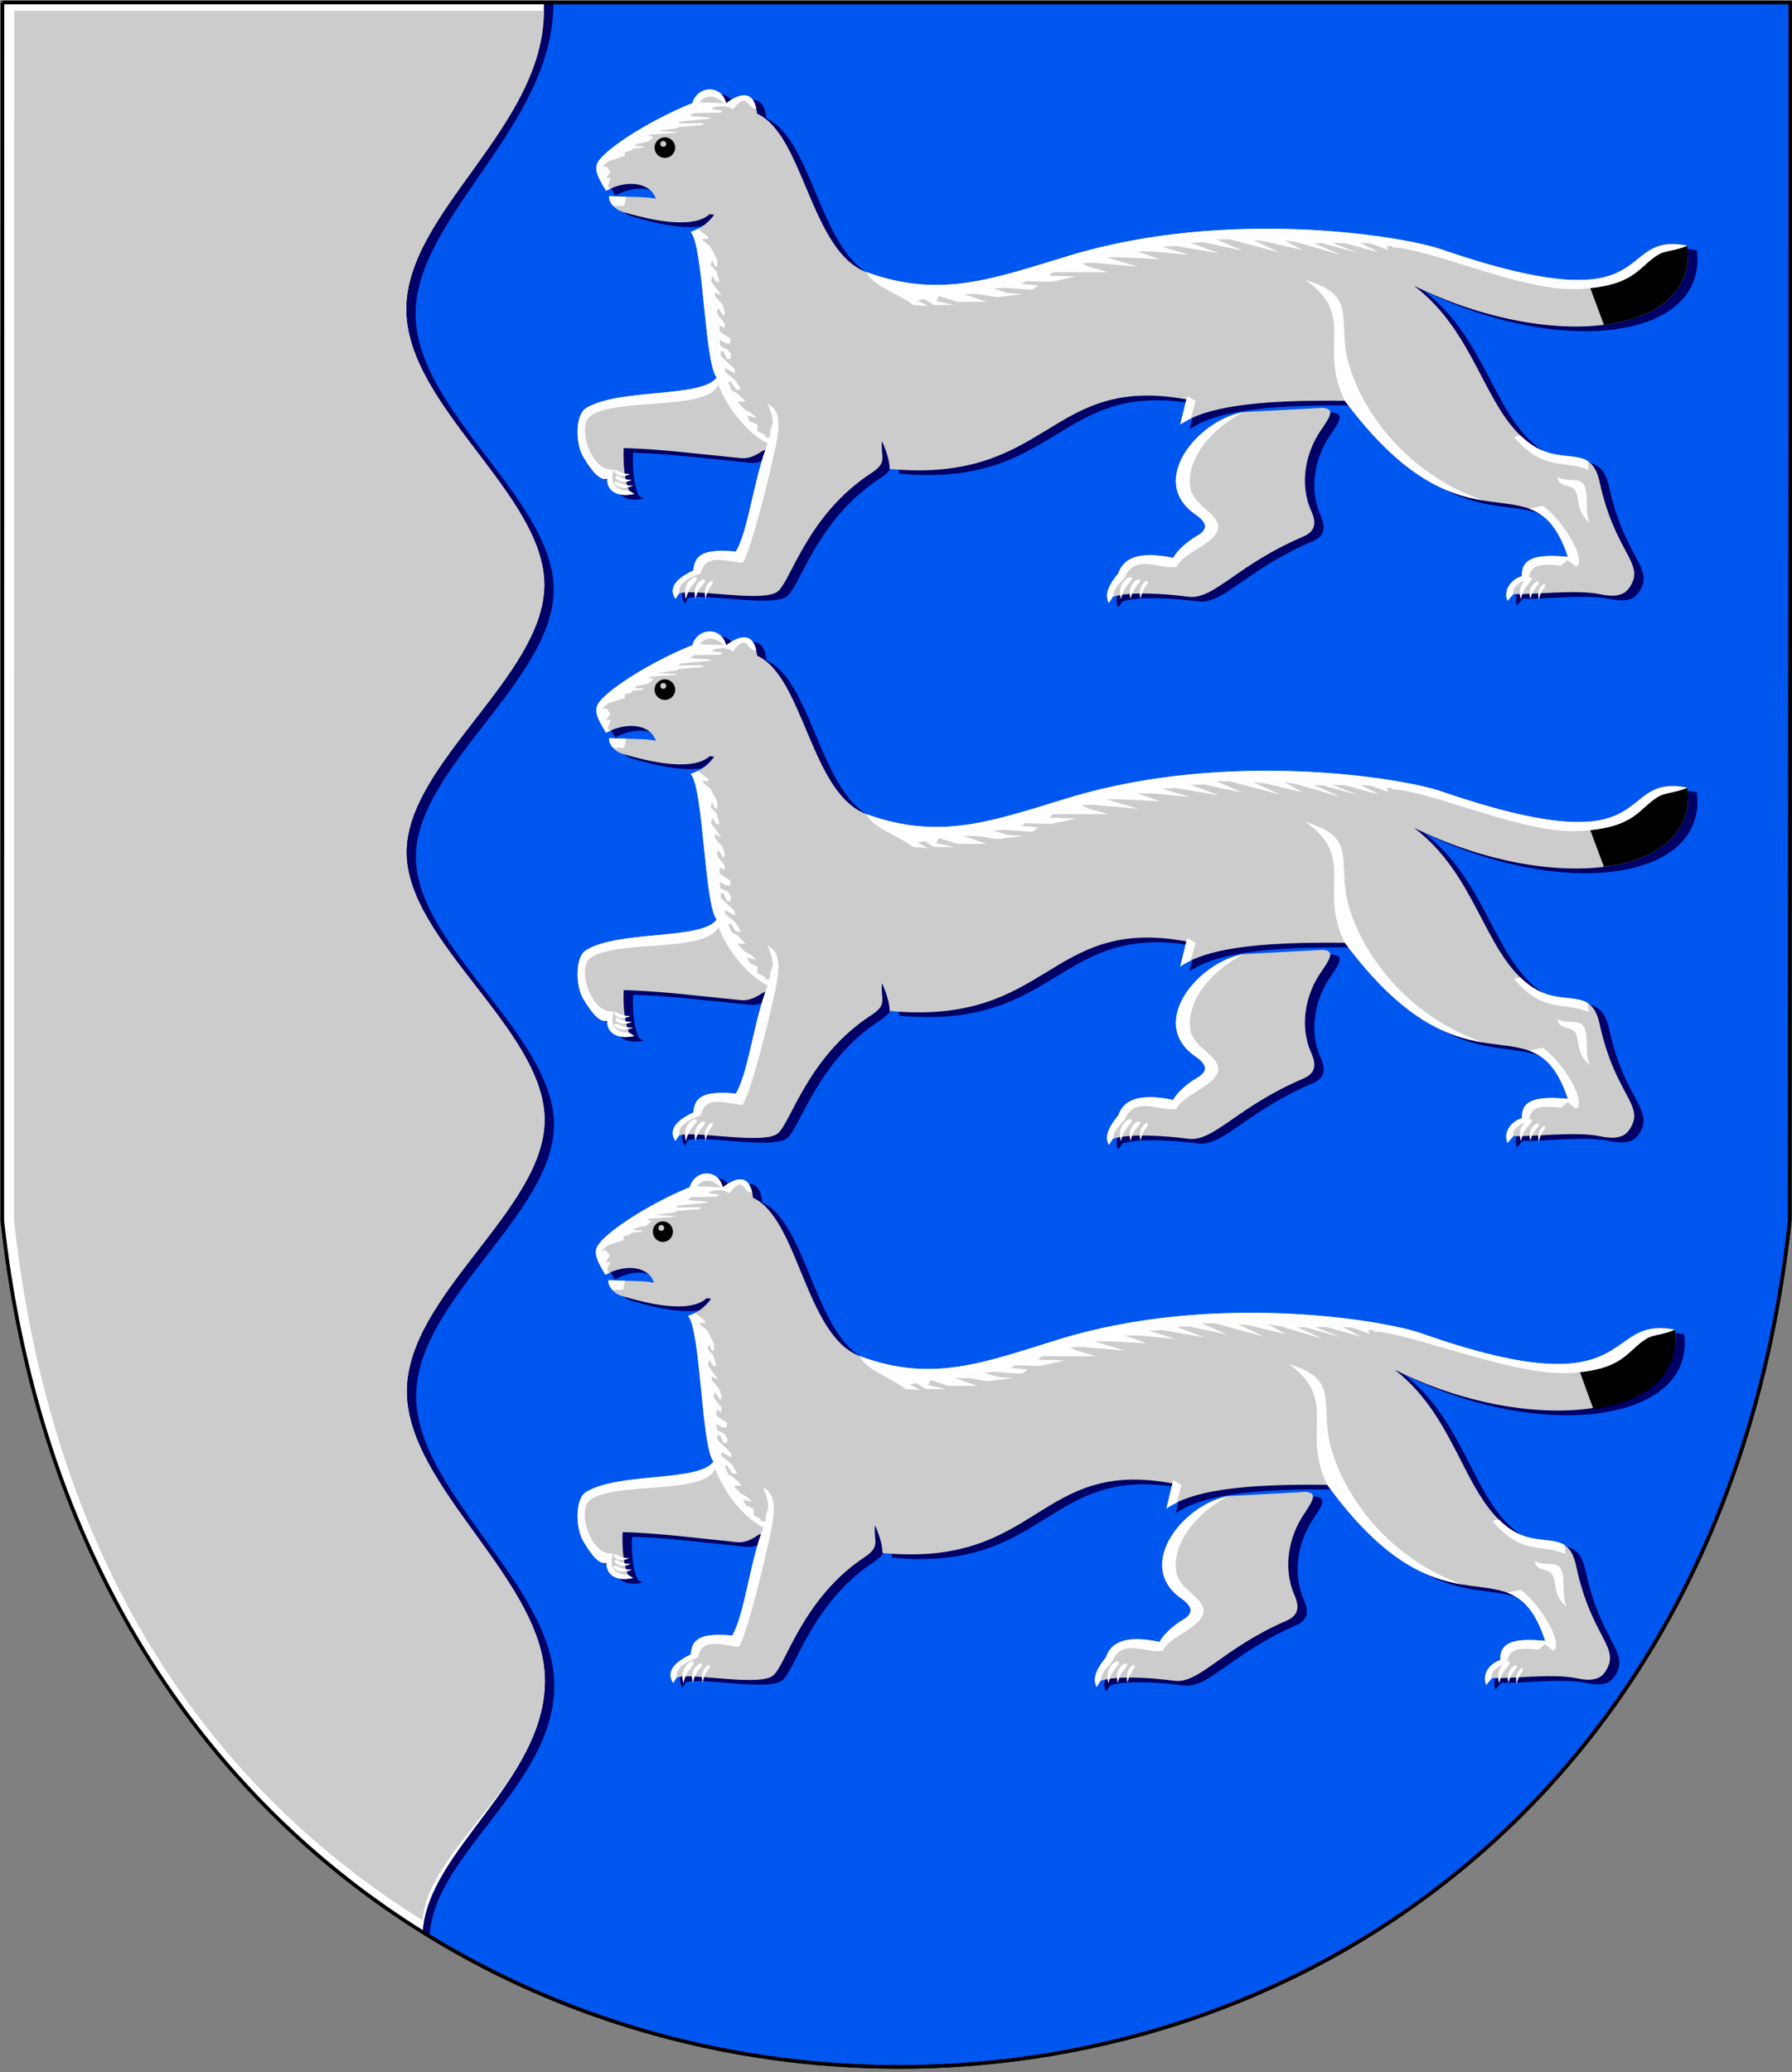 <?xml version="1.0" encoding="UTF-8"?>
<!-- Creator: CorelDRAW -->
<svg xmlns="http://www.w3.org/2000/svg" xmlns:xlink="http://www.w3.org/1999/xlink" xmlns:svg="http://www.w3.org/2000/svg" xml:space="preserve" width="500px" height="578px" shape-rendering="geometricPrecision" text-rendering="geometricPrecision" image-rendering="optimizeQuality" fill-rule="evenodd" clip-rule="evenodd" viewBox="0 0 500 578" version="1.0">
 <rect x="0" y="0" width="500" height="578" fill="#808080" stroke="none"/>
 <g id="Layer_x0020_1">
  <path id="path1937" fill="#0057F0" stroke="black" stroke-width="0.992" d="M0.689 0.715l498.87 0 -0.182 339.851c-34.318,316.218 -464.275,313.187 -498.722,0l0.034 -339.851z"></path>
  <path fill="#000066" d="M171.712 205.714c-3.712,-6.057 -3.498,-7.272 -0.178,-10.355 5.171,-4.8 16.821,-11.203 24.254,-14.046 1.492,-5.027 8.174,-5.258 9.431,0.014 5.087,-3.747 7.973,-2.777 8.66,2.911 13.008,5.846 14.955,38.512 30.533,44.187 20.638,7.518 35.375,1.804 56.645,-4.627 43.852,-13.258 92.361,-5.632 103.793,-1.703 62.838,21.598 47.303,-5.201 68.621,-1.065 2.927,24.959 -37.827,29.993 -76.345,11.19 17.249,13.039 19.485,34.145 31.88,43.663 9.425,7.237 17.488,-0.216 19.943,11.092 4.377,20.161 12.93,22.598 8.34,29.401 -0.869,1.289 -2.531,3.122 -8.216,1.906 -6.947,-1.486 -19.848,0.319 -24.183,-0.092l-1.651 1.924c-1.249,-3.107 1.16,-6.077 4.033,-6.875 -0.215,-4.712 3.387,-6.337 12.826,-5.38 -9.801,-29.335 -27.853,2.619 -62.237,-43.553 -25.381,-0.304 -38.967,1.786 -45.936,6.646l1.724 -7.026c-38.65,-7.093 -37.945,23.55 -82.786,19.405 -0.054,-2.355 -0.918,-4.98 -2.151,-7.728 -0.483,4.459 1.742,5.827 -2.98,8.89 -17.713,11.488 -22.424,30.012 -26.093,33.006 -3.934,3.209 -23.488,-0.905 -27.666,0.577l-0.899 1.498c-2.639,-3.988 2.309,-6.614 5.01,-7.938 0.367,-3.965 2.16,-6.161 11.866,-5.261 3.329,-5.606 4.889,-19.024 8.218,-28.314 -0.804,-0.216 -3.094,2.608 -6.917,2.244 -8.602,-0.818 -23.147,-2.655 -32.62,-2.784 -0.201,5.49 0.431,9.227 1.531,11.894l1.447 0.89c-5.073,1.083 -7.7,-1.092 -7.57,-4.234 -2.251,0.552 -4.426,-2.439 -6.667,-6.1 -2.156,-3.522 -2.343,-11.683 0.745,-13.586 9.219,-5.679 32.289,-2.749 36.491,-8.561 -3.455,-3.809 -3.667,-36.803 -7.27,-40.612 2.808,-0.971 4.987,-2.572 6.538,-4.8l-1.212 -0.165c-5.091,4.479 -17.299,1.395 -24.249,-0.618 -2.558,-0.741 -4.118,-3.085 -3.802,-4.4 4.321,0.256 10.765,0.04 12.964,0.767 -1.163,-4.376 -7.672,-5.609 -13.866,-2.28z"></path>
  <path fill="#000066" d="M371.72 266.283l-22.11 1.179c-12.736,2.238 -26.733,19.14 -13.655,28.381 2.133,1.507 4.934,3.757 0.603,6.185 -2.683,1.504 -5.854,4.435 -6.553,6.117 -7.395,-1.524 -13.537,-1.131 -15.33,4.275 -2.605,3.095 -3.98,5.945 -2.653,8.254l1.152 -1.698c4.626,-1.487 14.403,-0.873 20.977,-0.003 7.178,0.95 13.551,-8.888 32.056,-16.758 3.769,-1.603 3.619,-4.19 2.27,-7.204 -3.489,-7.796 -1.383,-16.62 2.745,-22.538 3.048,-4.37 3.574,-5.896 0.497,-6.191z"></path>
  <path fill="#000066" d="M171.712 54.514c-3.712,-6.057 -3.498,-7.272 -0.178,-10.355 5.171,-4.8 16.821,-11.203 24.254,-14.046 1.492,-5.027 8.174,-5.258 9.431,0.014 5.087,-3.747 7.973,-2.777 8.66,2.911 13.008,5.846 14.955,38.512 30.533,44.187 20.638,7.518 35.375,1.804 56.645,-4.627 43.852,-13.258 92.361,-5.632 103.793,-1.703 62.838,21.598 47.303,-5.201 68.621,-1.065 2.927,24.959 -37.827,29.993 -76.345,11.19 17.249,13.039 19.485,34.145 31.88,43.663 9.425,7.237 17.488,-0.216 19.943,11.092 4.377,20.161 12.93,22.598 8.34,29.401 -0.869,1.289 -2.531,3.122 -8.216,1.906 -6.947,-1.486 -19.848,0.319 -24.183,-0.092l-1.651 1.924c-1.249,-3.107 1.16,-6.077 4.033,-6.875 -0.215,-4.712 3.387,-6.337 12.826,-5.38 -9.801,-29.335 -27.853,2.619 -62.237,-43.553 -25.381,-0.304 -38.967,1.786 -45.936,6.646l1.724 -7.026c-38.65,-7.093 -37.945,23.55 -82.786,19.405 -0.054,-2.355 -0.918,-4.98 -2.151,-7.728 -0.483,4.459 1.742,5.827 -2.98,8.89 -17.713,11.488 -22.424,30.012 -26.093,33.006 -3.934,3.209 -23.488,-0.905 -27.666,0.577l-0.899 1.498c-2.639,-3.988 2.309,-6.614 5.01,-7.938 0.367,-3.965 2.16,-6.161 11.866,-5.261 3.329,-5.606 4.889,-19.024 8.218,-28.314 -0.804,-0.216 -3.094,2.608 -6.917,2.244 -8.602,-0.818 -23.147,-2.655 -32.62,-2.784 -0.201,5.49 0.431,9.227 1.531,11.894l1.447 0.89c-5.073,1.083 -7.7,-1.092 -7.57,-4.234 -2.251,0.552 -4.426,-2.439 -6.667,-6.1 -2.156,-3.522 -2.343,-11.683 0.745,-13.586 9.219,-5.679 32.289,-2.749 36.491,-8.561 -3.455,-3.809 -3.667,-36.803 -7.27,-40.612 2.808,-0.971 4.987,-2.572 6.538,-4.8l-1.212 -0.165c-5.091,4.479 -17.299,1.395 -24.249,-0.618 -2.558,-0.741 -4.118,-3.085 -3.802,-4.4 4.321,0.256 10.765,0.04 12.964,0.767 -1.163,-4.376 -7.672,-5.609 -13.866,-2.28z"></path>
  <path fill="#000066" d="M371.72 115.083l-22.11 1.179c-12.736,2.238 -26.733,19.14 -13.655,28.381 2.133,1.507 4.934,3.757 0.603,6.185 -2.683,1.504 -5.854,4.435 -6.553,6.117 -7.395,-1.524 -13.537,-1.131 -15.33,4.275 -2.605,3.095 -3.98,5.945 -2.653,8.254l1.152 -1.698c4.626,-1.487 14.403,-0.873 20.977,-0.003 7.178,0.95 13.551,-8.888 32.056,-16.758 3.769,-1.603 3.619,-4.19 2.27,-7.204 -3.489,-7.796 -1.383,-16.62 2.745,-22.538 3.048,-4.37 3.574,-5.896 0.497,-6.191z"></path>
  <path fill="#000066" d="M171.53 356.914c-3.627,-6.057 -3.418,-7.272 -0.173,-10.355 5.052,-4.8 16.435,-11.203 23.697,-14.046 1.458,-5.027 7.987,-5.258 9.215,0.014 4.971,-3.747 7.79,-2.777 8.461,2.911 12.709,5.846 14.612,38.512 29.832,44.187 20.164,7.518 34.563,1.804 55.346,-4.627 42.846,-13.258 90.242,-5.632 101.411,-1.703 61.396,21.598 49.818,-5.201 70.647,-1.065 2.86,24.959 -40.559,29.993 -78.194,11.19 16.854,13.039 19.038,34.145 31.148,43.663 9.209,7.237 17.087,-0.216 19.485,11.092 4.276,20.161 12.633,22.598 8.149,29.401 -0.849,1.289 -2.473,3.122 -8.028,1.906 -6.788,-1.486 -19.393,0.319 -23.628,-0.092l-1.613 1.924c-1.221,-3.107 1.133,-6.077 3.941,-6.875 -0.21,-4.712 3.309,-6.337 12.532,-5.38 -9.577,-29.335 -27.214,2.619 -60.809,-43.553 -24.799,-0.304 -38.073,1.786 -44.882,6.646l1.685 -7.026c-37.764,-7.093 -37.074,23.55 -80.886,19.405 -0.053,-2.355 -0.897,-4.98 -2.102,-7.728 -0.472,4.459 1.702,5.827 -2.912,8.89 -17.307,11.488 -21.909,30.012 -25.494,33.006 -3.844,3.209 -22.949,-0.905 -27.031,0.577l-0.878 1.498c-2.578,-3.988 2.256,-6.614 4.895,-7.938 0.359,-3.965 2.111,-6.161 11.593,-5.261 3.252,-5.606 4.777,-19.024 8.03,-28.314 -0.786,-0.216 -3.023,2.608 -6.759,2.244 -8.404,-0.818 -22.616,-2.655 -31.871,-2.784 -0.196,5.49 0.421,9.227 1.496,11.894l1.414 0.89c-4.957,1.083 -7.523,-1.092 -7.396,-4.234 -2.2,0.552 -4.324,-2.439 -6.514,-6.1 -2.106,-3.522 -2.29,-11.683 0.728,-13.586 9.007,-5.679 31.549,-2.749 35.654,-8.561 -3.376,-3.809 -3.583,-36.803 -7.103,-40.612 2.743,-0.971 4.872,-2.572 6.388,-4.8l-1.184 -0.165c-4.974,4.479 -16.902,1.395 -23.692,-0.618 -2.5,-0.741 -4.024,-3.085 -3.715,-4.4 4.222,0.256 10.518,0.04 12.667,0.767 -1.136,-4.376 -7.496,-5.609 -13.548,-2.28z"></path>
  <path fill="#000066" d="M366.948 417.483l-21.603 1.179c-12.444,2.238 -26.12,19.14 -13.342,28.381 2.084,1.507 4.821,3.757 0.59,6.185 -2.621,1.504 -5.719,4.435 -6.403,6.117 -7.226,-1.524 -13.226,-1.131 -14.978,4.275 -2.545,3.095 -3.889,5.945 -2.593,8.254l1.126 -1.698c4.52,-1.487 14.073,-0.873 20.495,-0.003 7.013,0.95 13.24,-8.888 31.321,-16.758 3.683,-1.603 3.536,-4.19 2.218,-7.204 -3.409,-7.796 -1.351,-16.62 2.682,-22.538 2.978,-4.37 3.493,-5.896 0.486,-6.191z"></path>
  <path id="path1937_0" fill="#000066" d="M6.582 1.042l147.817 0c0.015,34.082 -38.455,59.45 -38.441,86.517 0.014,27.067 38.514,51.616 38.527,76.867 0.014,25.251 -38.46,49.76 -38.447,74.639 0.013,24.879 38.513,49.574 38.526,74.639 0.013,25.065 -38.461,48.831 -38.447,75.754 0.014,26.923 38.636,52.887 38.532,80.811 -0.104,27.924 -34.064,47.225 -34.747,70.023 -60.585,-37.794 -102.973,-104.016 -113.356,-198.417l0.034 -340.833z"></path>
  <path id="path1937_1" fill="white" d="M0.689 0.715l151.091 0c0.015,34.082 -38.455,58.468 -38.441,85.535 0.014,27.067 38.514,51.616 38.527,76.867 0.014,25.251 -38.46,49.76 -38.447,74.639 0.013,24.879 38.513,49.574 38.526,74.639 0.013,25.065 -38.461,48.831 -38.447,75.754 0.014,26.923 38.636,52.887 38.532,80.811 -0.104,27.924 -32.754,47.225 -34.092,70.023 -60.585,-37.794 -106.902,-104.016 -117.285,-198.417l0.034 -339.851z"></path>
  <path fill="#CCCCCC" d="M169.093 204.404c-3.712,-6.057 -3.498,-7.272 -0.178,-10.355 5.171,-4.8 16.821,-11.203 24.254,-14.046 1.492,-5.027 8.174,-5.258 9.431,0.014 5.087,-3.747 7.973,-2.777 8.66,2.911 13.008,5.846 14.955,38.512 30.533,44.187 20.638,7.518 35.375,1.804 56.645,-4.627 43.852,-13.258 92.361,-5.632 103.793,-1.703 62.838,21.598 47.303,-5.201 68.621,-1.065 2.927,24.959 -37.827,29.993 -76.345,11.19 17.249,13.039 19.485,34.145 31.88,43.663 9.425,7.237 17.488,-0.216 19.943,11.092 4.377,20.161 12.93,22.598 8.34,29.401 -0.869,1.289 -2.531,3.122 -8.216,1.906 -6.947,-1.486 -19.848,0.319 -24.183,-0.092l-1.651 1.924c-1.249,-3.107 1.16,-6.077 4.033,-6.875 -0.215,-4.712 3.387,-6.337 12.826,-5.38 -9.801,-29.335 -27.853,2.619 -62.237,-43.553 -25.381,-0.304 -38.967,1.786 -45.936,6.646l1.724 -7.026c-38.65,-7.093 -37.945,23.55 -82.786,19.405 -0.054,-2.355 -0.918,-4.98 -2.151,-7.728 -0.483,4.459 1.742,5.827 -2.98,8.89 -17.713,11.488 -22.424,30.012 -26.093,33.006 -3.934,3.209 -23.488,-0.905 -27.666,0.577l-0.899 1.498c-2.639,-3.988 2.309,-6.614 5.01,-7.938 0.367,-3.965 2.16,-6.161 11.866,-5.261 3.329,-5.606 4.889,-19.024 8.218,-28.314 -0.804,-0.216 -3.094,2.608 -6.917,2.244 -8.602,-0.818 -23.147,-2.655 -32.62,-2.784 -0.201,5.49 0.431,9.227 1.531,11.894l1.447 0.89c-5.073,1.083 -7.7,-1.092 -7.57,-4.234 -2.251,0.552 -4.426,-2.439 -6.667,-6.1 -2.156,-3.522 -2.343,-11.683 0.745,-13.586 9.219,-5.679 32.289,-2.749 36.491,-8.561 -3.455,-3.809 -3.667,-36.803 -7.27,-40.612 2.808,-0.971 4.987,-2.572 6.538,-4.8l-1.212 -0.165c-5.091,4.479 -17.299,1.395 -24.249,-0.618 -2.558,-0.741 -4.118,-3.085 -3.802,-4.4 4.321,0.256 10.765,0.04 12.964,0.767 -1.163,-4.376 -7.672,-5.609 -13.866,-2.28z"></path>
  <path fill="black" d="M447.532 241.816c15.03,-1.886 24.807,-9.423 23.321,-22.097 -14.323,-2.779 -12.01,8.407 -28.009,9.496l4.688 12.601z"></path>
  <path fill="#CCCCCC" d="M369.101 264.974l-22.11 1.179c-12.736,2.238 -26.733,19.14 -13.655,28.381 2.133,1.507 4.934,3.757 0.603,6.185 -2.683,1.504 -5.854,4.435 -6.553,6.117 -7.395,-1.524 -13.537,-1.131 -15.33,4.275 -2.605,3.095 -3.98,5.945 -2.653,8.254l1.152 -1.698c4.626,-1.487 14.403,-0.873 20.977,-0.003 7.178,0.95 13.551,-8.888 32.056,-16.758 3.769,-1.603 3.619,-4.19 2.27,-7.204 -3.489,-7.796 -1.383,-16.62 2.745,-22.538 3.048,-4.37 3.574,-5.896 0.497,-6.191z"></path>
  <path fill="white" d="M314.12 311.7c2.971,-5.916 9.434,-1.572 14.151,-2.358 1.755,-4.049 11.278,-6.574 11.617,-10.906 0.311,-3.978 -6.89,-6.154 -7.736,-11.067 -1.281,-7.438 4.84,-16.012 14.839,-21.215 -12.736,2.238 -26.733,19.14 -13.655,28.381 2.133,1.507 4.934,3.757 0.603,6.185 -2.683,1.504 -5.854,4.435 -6.553,6.117 -7.395,-1.524 -13.537,-1.131 -15.33,4.275 -2.605,3.095 -3.98,5.945 -2.653,8.254l1.261 -2.025c0.17,-2.68 2.522,-3.723 3.455,-5.64z"></path>
  <path fill="white" d="M312.752 318.357c0.873,-4.256 3.711,-5.02 2.837,-6.112 -0.731,-0.404 -4.118,1.883 -2.837,6.112z"></path>
  <path fill="white" d="M315.447 318.248c0.772,-3.76 3.279,-4.436 2.507,-5.4 -0.646,-0.357 -3.639,1.664 -2.507,5.4z"></path>
  <path fill="white" d="M318.227 318.248c0.598,-3.471 2.54,-4.094 1.942,-4.984 -0.5,-0.329 -2.818,1.536 -1.942,4.984z"></path>
  <path fill="white" d="M175.543 288.104l1.447 0.89c-5.073,1.083 -7.7,-1.092 -7.57,-4.234 -2.251,0.552 -4.426,-2.439 -6.667,-6.1 -2.156,-3.522 -2.343,-11.683 0.745,-13.586 9.219,-5.679 32.289,-2.749 36.491,-8.561 -3.455,-3.809 -3.667,-36.803 -7.27,-40.612 0.702,-0.243 1.365,-0.525 1.988,-0.847l2.908 2.246 -0.109 0.655 -1.31 -0.218 -0.109 0.546 2.074 1.637 1.964 3.711 0 1.964 -0.655 -0.109 -0.764 -1.746 -0.437 1.419 1.637 1.746 0.873 2.947 -0.873 0 -1.2 -1.746 -0.327 1.528 2.947 4.038 -1.855 -0.982 0 1.091 2.183 2.51 0.655 2.292 -0.437 0.764 -1.419 -2.183 -0.437 0.873 0.218 0.873 1.964 2.51 0 1.31 -1.419 -0.764 0 1.746 3.056 1.964 -0.109 1.31 -1.2 0 -1.746 -0.982 0.218 1.746 2.183 1.091 0.764 1.2 -0.109 1.31 -0.982 0 -0.982 -2.183 -0.764 0 0 1.31 3.929 3.711 0 1.2 -2.728 -1.528 0 1.091 2.837 2.292 1.637 2.619 -1.419 0 -1.528 -2.292 -0.655 0.218 0.982 2.292 1.746 0.982 2.183 2.183 -2.401 0 2.074 2.183 1.855 0.982 1.419 1.31 -2.619 -0.546 0.764 1.528 2.183 0.982 0 1.746 2.074 1.091 0.109 0.655 1.31 0c-0.146,-4.329 2.219,-2.11 -0.655,-9.386 4.773,2.414 2.928,9.084 0.772,18.369 -2.224,9.58 -6.284,24.678 -7.866,26.049 -4.086,-0.285 -10.472,-2.925 -11.568,2.947 -4.43,1.501 -6.488,3.416 -5.97,5.5l-1.117 1.607c-2.639,-3.988 2.309,-6.614 5.01,-7.938 0.367,-3.965 2.16,-6.161 11.866,-5.261 3.329,-5.606 4.889,-19.024 8.218,-28.314l0.655 -1.827c-5.748,-2.983 -11.095,-9.531 -13.751,-16.37 -3.323,7.38 -27.802,3.435 -35.628,8.595 -4.041,2.665 0.02,16.01 6.489,14.978 -1.21,3.884 0.2,5.877 4.229,5.979zm-0.834 -82.037c-1.65,-0.032 -3.297,-0.065 -4.714,-0.149 -0.178,0.739 0.238,1.805 1.091,2.727l3.066 -0.076 0.558 -2.502zm36.3 -24.614c-0.996,-4.353 -3.798,-4.831 -8.408,-1.435 -1.257,-5.272 -7.939,-5.04 -9.431,-0.014 -7.433,2.843 -19.083,9.246 -24.254,14.046 -3.321,3.082 -3.534,4.298 0.178,10.355 0.387,-0.208 0.775,-0.399 1.164,-0.571l-0.688 -0.721 0.873 -2.292 -1.31 0.109 1.2 -1.855 -1.091 -1.419 -1.31 0 1.964 -1.528 4.474 -1.419 -0.109 -0.982 1.855 -0.546 0.546 -0.546 2.837 -0.218 0.098 -0.295 -2.608 -0.251 0.764 -0.546 3.165 -0.655 1.419 -1.2 -1.528 -0.655 7.312 -0.546 1.198 -0.195 -5.781 -0.35 5.457 -0.764 0.327 -0.327 6.657 -0.546 0.428 -0.525 -7.194 0.089 0.655 -0.546 7.858 -0.764 0.961 -0.296 -6.091 -0.468 0.975 -0.825 7.535 -0.133 0.44 -0.569 -3.056 -0.437 0.873 -0.546c1.491,-0.218 3.529,-0.655 5.129,0.655 4.319,-5.547 3.763,0.038 6.518,-0.27zm30.784 45.663c20.638,7.518 35.375,1.804 56.645,-4.627 43.852,-13.258 92.361,-5.632 103.793,-1.703 62.838,21.598 47.303,-5.201 68.621,-1.065 -3.299,1.481 -6.192,1.361 -8.088,2.493 -5.69,3.396 -6.398,8.775 -22.027,9.604 -14.986,0.795 -36.262,-9.24 -50.172,-11.462l-1.964 -0.109 -0.218 -0.437 -1.419 0 0.327 1.091 -4.802 -1.746 -2.947 -0.218 5.348 2.728 -9.604 -2.619 -3.601 -0.109 7.312 2.837 -10.04 -2.728 -2.292 0 7.421 3.274 -12.005 -3.492 -3.82 -0.655 5.238 2.837 -10.586 -2.51 -3.274 -0.327 7.53 3.492 -13.969 -3.711 -3.82 0 7.312 3.165 -10.695 -2.292 -3.82 0.109 8.076 2.947 -12.223 -2.074 -3.711 0.218 7.53 2.292 -10.368 -0.982 -4.147 0 6.33 2.183 -10.913 -0.546 -4.038 0 8.731 2.619 -12.55 -1.091 -3.056 0.109 1.637 0.873 5.784 1.637 -15.497 0 -1.091 0.982 7.639 0.218 -7.094 1.528 -6.985 -0.218 -1.31 0.764 4.802 0.437 -1.746 1.2 -7.749 -0.546 -3.056 0.218 3.929 1.2 4.474 0.327 -7.421 0.873 -5.238 -0.873 -4.038 0 6.439 2.183 -8.185 0 -5.129 -1.637 -0.764 1.419 5.02 1.091 -5.675 0 -2.619 -1.637 -1.964 0.327 2.947 1.637 -4.147 -0.327c-4.118,-3.167 -11.728,-5.57 -13.008,-9.174zm201.229 52.716c-3.79,-2.444 -9.861,-0.058 -16.635,-5.259 -0.774,-0.595 -1.51,-1.235 -2.211,-1.916l-1.744 0.41c8.367,9.858 13.896,6.184 20.845,9.276l-0.254 -2.512zm-20.752 37.048l-1.651 1.924c-1.249,-3.107 1.16,-6.077 4.033,-6.875 -0.215,-4.712 3.387,-6.337 12.826,-5.38 -2.847,-8.523 -6.391,-11.872 -10.83,-13.467l3.858 -0.805c6.366,4.802 12.296,15.606 9.276,17.025l-2.401 -1.855 -1.746 1.528c-6.303,-0.573 -8.359,-0.264 -9.058,3.492 -3.328,1.471 -4.764,2.943 -4.308,4.415zm-8.61 -26.096c-9.772,-1.67 -22.302,-6.146 -38.419,-27.79 -7.589,-15.159 3.376,-23.551 -10.979,-33.69 13.347,4.011 9.72,9.437 11.254,19.701 1.685,11.274 13.01,32.803 38.144,41.779zm-81.422 -22.837c-1.088,0.522 -2.062,1.086 -2.934,1.694l1.724 -7.026 0.275 -0.898 2.292 1.31 -1.357 4.92z"></path>
  <path fill="#CCCCCC" d="M201.981 179.975l-6.766 -0.218c1.764,-2.384 4.456,-1.983 6.766,0.218z"></path>
  <path fill="white" d="M443.686 297.107c-1.714,-2.404 -0.185,-8.494 -1.898,-10.899 -1.333,-1.87 -4.582,-0.497 -7.241,-1.925 0.207,2.818 3.704,2.13 4.757,3.474 1.731,2.21 -0.02,5.871 4.382,9.35z"></path>
  <path fill="white" d="M424.352 318.357c0.873,-4.256 3.711,-5.02 2.837,-6.112 -0.731,-0.404 -4.118,1.883 -2.837,6.112z"></path>
  <path fill="white" d="M427.02 318.248c0.689,-3.357 2.926,-3.959 2.238,-4.82 -0.577,-0.319 -3.248,1.485 -2.238,4.82z"></path>
  <path fill="white" d="M429.361 318.543c0.522,-3.034 2.22,-3.579 1.698,-4.357 -0.437,-0.288 -2.464,1.342 -1.698,4.357z"></path>
  <path fill="white" d="M191.384 318.357c0.873,-4.256 3.711,-5.02 2.837,-6.112 -0.731,-0.404 -4.118,1.883 -2.837,6.112z"></path>
  <path fill="white" d="M194.079 318.248c0.772,-3.76 3.279,-4.436 2.507,-5.4 -0.646,-0.357 -3.639,1.664 -2.507,5.4z"></path>
  <path fill="white" d="M196.859 318.248c0.598,-3.471 2.54,-4.094 1.942,-4.984 -0.5,-0.329 -2.818,1.536 -1.942,4.984z"></path>
  <path fill="white" d="M176.704 286.653c-3.52,0.126 -4.527,-1.647 -5.276,-0.88 -0.22,0.558 2.081,2.444 5.276,0.88z"></path>
  <path fill="white" d="M176.299 285.032c-3.054,0.126 -3.929,-1.647 -4.578,-0.88 -0.191,0.558 1.805,2.444 4.578,0.88z"></path>
  <path fill="white" d="M175.857 283.41c-2.956,0.126 -3.802,-1.647 -4.431,-0.88 -0.185,0.558 1.747,2.444 4.431,0.88z"></path>
  <circle fill="black" cx="185.512" cy="192.378" r="2.874"></circle>
  <circle fill="#CCCCCC" cx="185.07" cy="191.347" r="0.811"></circle>
  <path fill="#CCCCCC" d="M169.093 53.204c-3.712,-6.057 -3.498,-7.272 -0.178,-10.355 5.171,-4.8 16.821,-11.203 24.254,-14.046 1.492,-5.027 8.174,-5.258 9.431,0.014 5.087,-3.747 7.973,-2.777 8.66,2.911 13.008,5.846 14.955,38.512 30.533,44.187 20.638,7.518 35.375,1.804 56.645,-4.627 43.852,-13.258 92.361,-5.632 103.793,-1.703 62.838,21.598 47.303,-5.201 68.621,-1.065 2.927,24.959 -37.827,29.993 -76.345,11.19 17.249,13.039 19.485,34.145 31.88,43.663 9.425,7.237 17.488,-0.216 19.943,11.092 4.377,20.161 12.93,22.598 8.34,29.401 -0.869,1.289 -2.531,3.122 -8.216,1.906 -6.947,-1.486 -19.848,0.319 -24.183,-0.092l-1.651 1.924c-1.249,-3.107 1.16,-6.077 4.033,-6.875 -0.215,-4.712 3.387,-6.337 12.826,-5.38 -9.801,-29.335 -27.853,2.619 -62.237,-43.553 -25.381,-0.304 -38.967,1.786 -45.936,6.646l1.724 -7.026c-38.65,-7.093 -37.945,23.55 -82.786,19.405 -0.054,-2.355 -0.918,-4.98 -2.151,-7.728 -0.483,4.459 1.742,5.827 -2.98,8.89 -17.713,11.488 -22.424,30.012 -26.093,33.006 -3.934,3.209 -23.488,-0.905 -27.666,0.577l-0.899 1.498c-2.639,-3.988 2.309,-6.614 5.01,-7.938 0.367,-3.965 2.16,-6.161 11.866,-5.261 3.329,-5.606 4.889,-19.024 8.218,-28.314 -0.804,-0.216 -3.094,2.608 -6.917,2.244 -8.602,-0.818 -23.147,-2.655 -32.62,-2.784 -0.201,5.49 0.431,9.227 1.531,11.894l1.447 0.89c-5.073,1.083 -7.7,-1.092 -7.57,-4.234 -2.251,0.552 -4.426,-2.439 -6.667,-6.1 -2.156,-3.522 -2.343,-11.683 0.745,-13.586 9.219,-5.679 32.289,-2.749 36.491,-8.561 -3.455,-3.809 -3.667,-36.803 -7.27,-40.612 2.808,-0.971 4.987,-2.572 6.538,-4.8l-1.212 -0.165c-5.091,4.479 -17.299,1.395 -24.249,-0.618 -2.558,-0.741 -4.118,-3.085 -3.802,-4.4 4.321,0.256 10.765,0.04 12.964,0.767 -1.163,-4.376 -7.672,-5.609 -13.866,-2.28z"></path>
  <path fill="black" d="M447.532 90.616c15.03,-1.886 24.807,-9.423 23.321,-22.097 -14.323,-2.779 -12.01,8.407 -28.009,9.496l4.688 12.601z"></path>
  <path fill="#CCCCCC" d="M369.101 113.774l-22.11 1.179c-12.736,2.238 -26.733,19.14 -13.655,28.381 2.133,1.507 4.934,3.757 0.603,6.185 -2.683,1.504 -5.854,4.435 -6.553,6.117 -7.395,-1.524 -13.537,-1.131 -15.33,4.275 -2.605,3.095 -3.98,5.945 -2.653,8.254l1.152 -1.698c4.626,-1.487 14.403,-0.873 20.977,-0.003 7.178,0.95 13.551,-8.888 32.056,-16.758 3.769,-1.603 3.619,-4.19 2.27,-7.204 -3.489,-7.796 -1.383,-16.62 2.745,-22.538 3.048,-4.37 3.574,-5.896 0.497,-6.191z"></path>
  <path fill="white" d="M314.12 160.5c2.971,-5.916 9.434,-1.572 14.151,-2.358 1.755,-4.049 11.278,-6.574 11.617,-10.906 0.311,-3.978 -6.89,-6.154 -7.736,-11.067 -1.281,-7.438 4.84,-16.012 14.839,-21.215 -12.736,2.238 -26.733,19.14 -13.655,28.381 2.133,1.507 4.934,3.757 0.603,6.185 -2.683,1.504 -5.854,4.435 -6.553,6.117 -7.395,-1.524 -13.537,-1.131 -15.33,4.275 -2.605,3.095 -3.98,5.945 -2.653,8.254l1.261 -2.025c0.17,-2.68 2.522,-3.723 3.455,-5.64z"></path>
  <path fill="white" d="M312.752 167.157c0.873,-4.256 3.711,-5.02 2.837,-6.112 -0.731,-0.404 -4.118,1.883 -2.837,6.112z"></path>
  <path fill="white" d="M315.447 167.048c0.772,-3.76 3.279,-4.436 2.507,-5.4 -0.646,-0.357 -3.639,1.664 -2.507,5.4z"></path>
  <path fill="white" d="M318.227 167.048c0.598,-3.471 2.54,-4.094 1.942,-4.984 -0.5,-0.329 -2.818,1.536 -1.942,4.984z"></path>
  <path fill="white" d="M175.543 136.904l1.447 0.89c-5.073,1.083 -7.7,-1.092 -7.57,-4.234 -2.251,0.552 -4.426,-2.439 -6.667,-6.1 -2.156,-3.522 -2.343,-11.683 0.745,-13.586 9.219,-5.679 32.289,-2.749 36.491,-8.561 -3.455,-3.809 -3.667,-36.803 -7.27,-40.612 0.702,-0.243 1.365,-0.525 1.988,-0.847l2.908 2.246 -0.109 0.655 -1.31 -0.218 -0.109 0.546 2.074 1.637 1.964 3.711 0 1.964 -0.655 -0.109 -0.764 -1.746 -0.437 1.419 1.637 1.746 0.873 2.947 -0.873 0 -1.2 -1.746 -0.327 1.528 2.947 4.038 -1.855 -0.982 0 1.091 2.183 2.51 0.655 2.292 -0.437 0.764 -1.419 -2.183 -0.437 0.873 0.218 0.873 1.964 2.51 0 1.31 -1.419 -0.764 0 1.746 3.056 1.964 -0.109 1.31 -1.2 0 -1.746 -0.982 0.218 1.746 2.183 1.091 0.764 1.2 -0.109 1.31 -0.982 0 -0.982 -2.183 -0.764 0 0 1.31 3.929 3.711 0 1.2 -2.728 -1.528 0 1.091 2.837 2.292 1.637 2.619 -1.419 0 -1.528 -2.292 -0.655 0.218 0.982 2.292 1.746 0.982 2.183 2.183 -2.401 0 2.074 2.183 1.855 0.982 1.419 1.31 -2.619 -0.546 0.764 1.528 2.183 0.982 0 1.746 2.074 1.091 0.109 0.655 1.31 0c-0.146,-4.329 2.219,-2.11 -0.655,-9.386 4.773,2.414 2.928,9.084 0.772,18.369 -2.224,9.58 -6.284,24.678 -7.866,26.049 -4.086,-0.285 -10.472,-2.925 -11.568,2.947 -4.43,1.501 -6.488,3.416 -5.97,5.5l-1.117 1.607c-2.639,-3.988 2.309,-6.614 5.01,-7.938 0.367,-3.965 2.16,-6.161 11.866,-5.261 3.329,-5.606 4.889,-19.024 8.218,-28.314l0.655 -1.827c-5.748,-2.983 -11.095,-9.531 -13.751,-16.37 -3.323,7.38 -27.802,3.435 -35.628,8.595 -4.041,2.665 0.02,16.01 6.489,14.978 -1.21,3.884 0.2,5.877 4.229,5.979zm-0.834 -82.037c-1.65,-0.032 -3.297,-0.065 -4.714,-0.149 -0.178,0.739 0.238,1.805 1.091,2.727l3.066 -0.076 0.558 -2.502zm36.3 -24.614c-0.996,-4.353 -3.798,-4.831 -8.408,-1.435 -1.257,-5.272 -7.939,-5.04 -9.431,-0.014 -7.433,2.843 -19.083,9.246 -24.254,14.046 -3.321,3.082 -3.534,4.298 0.178,10.355 0.387,-0.208 0.775,-0.399 1.164,-0.571l-0.688 -0.721 0.873 -2.292 -1.31 0.109 1.2 -1.855 -1.091 -1.419 -1.31 0 1.964 -1.528 4.474 -1.419 -0.109 -0.982 1.855 -0.546 0.546 -0.546 2.837 -0.218 0.098 -0.295 -2.608 -0.251 0.764 -0.546 3.165 -0.655 1.419 -1.2 -1.528 -0.655 7.312 -0.546 1.198 -0.195 -5.781 -0.35 5.457 -0.764 0.327 -0.327 6.657 -0.546 0.428 -0.525 -7.194 0.089 0.655 -0.546 7.858 -0.764 0.961 -0.296 -6.091 -0.468 0.975 -0.825 7.535 -0.133 0.44 -0.569 -3.056 -0.437 0.873 -0.546c1.491,-0.218 3.529,-0.655 5.129,0.655 4.319,-5.547 3.763,0.038 6.518,-0.27zm30.784 45.663c20.638,7.518 35.375,1.804 56.645,-4.627 43.852,-13.258 92.361,-5.632 103.793,-1.703 62.838,21.598 47.303,-5.201 68.621,-1.065 -3.299,1.481 -6.192,1.361 -8.088,2.493 -5.69,3.396 -6.398,8.775 -22.027,9.604 -14.986,0.795 -36.262,-9.24 -50.172,-11.462l-1.964 -0.109 -0.218 -0.437 -1.419 0 0.327 1.091 -4.802 -1.746 -2.947 -0.218 5.348 2.728 -9.604 -2.619 -3.601 -0.109 7.312 2.837 -10.04 -2.728 -2.292 0 7.421 3.274 -12.005 -3.492 -3.82 -0.655 5.238 2.837 -10.586 -2.51 -3.274 -0.327 7.53 3.492 -13.969 -3.711 -3.82 0 7.312 3.165 -10.695 -2.292 -3.82 0.109 8.076 2.947 -12.223 -2.074 -3.711 0.218 7.53 2.292 -10.368 -0.982 -4.147 0 6.33 2.183 -10.913 -0.546 -4.038 0 8.731 2.619 -12.55 -1.091 -3.056 0.109 1.637 0.873 5.784 1.637 -15.497 0 -1.091 0.982 7.639 0.218 -7.094 1.528 -6.985 -0.218 -1.31 0.764 4.802 0.437 -1.746 1.2 -7.749 -0.546 -3.056 0.218 3.929 1.2 4.474 0.327 -7.421 0.873 -5.238 -0.873 -4.038 0 6.439 2.183 -8.185 0 -5.129 -1.637 -0.764 1.419 5.02 1.091 -5.675 0 -2.619 -1.637 -1.964 0.327 2.947 1.637 -4.147 -0.327c-4.118,-3.167 -11.728,-5.57 -13.008,-9.174zm201.229 52.716c-3.79,-2.444 -9.861,-0.058 -16.635,-5.259 -0.774,-0.595 -1.51,-1.235 -2.211,-1.916l-1.744 0.41c8.367,9.858 13.896,6.184 20.845,9.276l-0.254 -2.512zm-20.752 37.048l-1.651 1.924c-1.249,-3.107 1.16,-6.077 4.033,-6.875 -0.215,-4.712 3.387,-6.337 12.826,-5.38 -2.847,-8.523 -6.391,-11.872 -10.83,-13.467l3.858 -0.805c6.366,4.802 12.296,15.606 9.276,17.025l-2.401 -1.855 -1.746 1.528c-6.303,-0.573 -8.359,-0.264 -9.058,3.492 -3.328,1.471 -4.764,2.943 -4.308,4.415zm-8.61 -26.096c-9.772,-1.67 -22.302,-6.146 -38.419,-27.79 -7.589,-15.159 3.376,-23.551 -10.979,-33.69 13.347,4.011 9.72,9.437 11.254,19.701 1.685,11.274 13.01,32.803 38.144,41.779zm-81.422 -22.837c-1.088,0.522 -2.062,1.086 -2.934,1.694l1.724 -7.026 0.275 -0.898 2.292 1.31 -1.357 4.92z"></path>
  <path fill="#CCCCCC" d="M201.981 28.775l-6.766 -0.218c1.764,-2.384 4.456,-1.983 6.766,0.218z"></path>
  <path fill="white" d="M443.686 145.907c-1.714,-2.404 -0.185,-8.494 -1.898,-10.899 -1.333,-1.87 -4.582,-0.497 -7.241,-1.925 0.207,2.818 3.704,2.13 4.757,3.474 1.731,2.21 -0.02,5.871 4.382,9.35z"></path>
  <path fill="white" d="M424.352 167.157c0.873,-4.256 3.711,-5.02 2.837,-6.112 -0.731,-0.404 -4.118,1.883 -2.837,6.112z"></path>
  <path fill="white" d="M427.02 167.048c0.689,-3.357 2.926,-3.959 2.238,-4.82 -0.577,-0.319 -3.248,1.485 -2.238,4.82z"></path>
  <path fill="white" d="M429.361 167.343c0.522,-3.034 2.22,-3.579 1.698,-4.357 -0.437,-0.288 -2.464,1.342 -1.698,4.357z"></path>
  <path fill="white" d="M191.384 167.157c0.873,-4.256 3.711,-5.02 2.837,-6.112 -0.731,-0.404 -4.118,1.883 -2.837,6.112z"></path>
  <path fill="white" d="M194.079 167.048c0.772,-3.76 3.279,-4.436 2.507,-5.4 -0.646,-0.357 -3.639,1.664 -2.507,5.4z"></path>
  <path fill="white" d="M196.859 167.048c0.598,-3.471 2.54,-4.094 1.942,-4.984 -0.5,-0.329 -2.818,1.536 -1.942,4.984z"></path>
  <path fill="white" d="M176.704 135.453c-3.52,0.126 -4.527,-1.647 -5.276,-0.88 -0.22,0.558 2.081,2.444 5.276,0.88z"></path>
  <path fill="white" d="M176.299 133.832c-3.054,0.126 -3.929,-1.647 -4.578,-0.88 -0.191,0.558 1.805,2.444 4.578,0.88z"></path>
  <path fill="white" d="M175.857 132.21c-2.956,0.126 -3.802,-1.647 -4.431,-0.88 -0.185,0.558 1.747,2.444 4.431,0.88z"></path>
  <circle fill="black" cx="185.512" cy="41.178" r="2.874"></circle>
  <circle fill="#CCCCCC" cx="185.07" cy="40.147" r="0.811"></circle>
  <path fill="#CCCCCC" d="M168.911 355.604c-3.627,-6.057 -3.418,-7.272 -0.173,-10.355 5.052,-4.8 16.435,-11.203 23.697,-14.046 1.458,-5.027 7.987,-5.258 9.215,0.014 4.971,-3.747 7.79,-2.777 8.461,2.911 12.709,5.846 14.612,38.512 29.832,44.187 20.164,7.518 34.563,1.804 55.346,-4.627 42.846,-13.258 90.242,-5.632 101.411,-1.703 61.396,21.598 49.818,-5.201 70.647,-1.065 2.86,24.959 -40.559,29.993 -78.194,11.19 16.854,13.039 19.038,34.145 31.148,43.663 9.209,7.237 17.087,-0.216 19.485,11.092 4.276,20.161 12.633,22.598 8.149,29.401 -0.849,1.289 -2.473,3.122 -8.028,1.906 -6.788,-1.486 -19.393,0.319 -23.628,-0.092l-1.613 1.924c-1.221,-3.107 1.133,-6.077 3.941,-6.875 -0.21,-4.712 3.309,-6.337 12.532,-5.38 -9.577,-29.335 -27.214,2.619 -60.809,-43.553 -24.799,-0.304 -38.073,1.786 -44.882,6.646l1.685 -7.026c-37.764,-7.093 -37.074,23.55 -80.886,19.405 -0.053,-2.355 -0.897,-4.98 -2.102,-7.728 -0.472,4.459 1.702,5.827 -2.912,8.89 -17.307,11.488 -21.909,30.012 -25.494,33.006 -3.844,3.209 -22.949,-0.905 -27.031,0.577l-0.878 1.498c-2.578,-3.988 2.256,-6.614 4.895,-7.938 0.359,-3.965 2.111,-6.161 11.593,-5.261 3.252,-5.606 4.777,-19.024 8.03,-28.314 -0.786,-0.216 -3.023,2.608 -6.759,2.244 -8.404,-0.818 -22.616,-2.655 -31.871,-2.784 -0.196,5.49 0.421,9.227 1.496,11.894l1.414 0.89c-4.957,1.083 -7.523,-1.092 -7.396,-4.234 -2.2,0.552 -4.324,-2.439 -6.514,-6.1 -2.106,-3.522 -2.29,-11.683 0.728,-13.586 9.007,-5.679 31.549,-2.749 35.654,-8.561 -3.376,-3.809 -3.583,-36.803 -7.103,-40.612 2.743,-0.971 4.872,-2.572 6.388,-4.8l-1.184 -0.165c-4.974,4.479 -16.902,1.395 -23.692,-0.618 -2.5,-0.741 -4.024,-3.085 -3.715,-4.4 4.222,0.256 10.518,0.04 12.667,0.767 -1.136,-4.376 -7.496,-5.609 -13.548,-2.28z"></path>
  <path fill="black" d="M444.561 393.016c14.685,-1.886 24.238,-9.423 22.786,-22.097 -13.995,-2.779 -11.735,8.407 -27.366,9.496l4.581 12.601z"></path>
  <path fill="#CCCCCC" d="M364.329 416.174l-21.603 1.179c-12.444,2.238 -26.12,19.14 -13.342,28.381 2.084,1.507 4.821,3.757 0.59,6.185 -2.621,1.504 -5.719,4.435 -6.403,6.117 -7.226,-1.524 -13.226,-1.131 -14.978,4.275 -2.545,3.095 -3.889,5.945 -2.593,8.254l1.126 -1.698c4.52,-1.487 14.073,-0.873 20.495,-0.003 7.013,0.95 13.24,-8.888 31.321,-16.758 3.683,-1.603 3.536,-4.19 2.218,-7.204 -3.409,-7.796 -1.351,-16.62 2.682,-22.538 2.978,-4.37 3.493,-5.896 0.486,-6.191z"></path>
  <path fill="white" d="M310.61 462.9c2.903,-5.916 9.217,-1.572 13.826,-2.358 1.715,-4.049 11.019,-6.574 11.351,-10.906 0.304,-3.978 -6.732,-6.154 -7.559,-11.067 -1.251,-7.438 4.728,-16.012 14.499,-21.215 -12.444,2.238 -26.12,19.14 -13.342,28.381 2.084,1.507 4.821,3.757 0.59,6.185 -2.621,1.504 -5.719,4.435 -6.403,6.117 -7.226,-1.524 -13.226,-1.131 -14.978,4.275 -2.545,3.095 -3.889,5.945 -2.593,8.254l1.232 -2.025c0.166,-2.68 2.464,-3.723 3.376,-5.64z"></path>
  <path fill="white" d="M309.273 469.557c0.853,-4.256 3.626,-5.02 2.773,-6.112 -0.715,-0.404 -4.024,1.883 -2.773,6.112z"></path>
  <path fill="white" d="M311.906 469.448c0.754,-3.76 3.203,-4.436 2.45,-5.4 -0.631,-0.357 -3.555,1.664 -2.45,5.4z"></path>
  <path fill="white" d="M314.623 469.448c0.584,-3.471 2.481,-4.094 1.898,-4.984 -0.489,-0.329 -2.754,1.536 -1.898,4.984z"></path>
  <path fill="white" d="M175.213 439.304l1.414 0.89c-4.957,1.083 -7.523,-1.092 -7.396,-4.234 -2.2,0.552 -4.324,-2.439 -6.514,-6.1 -2.106,-3.522 -2.29,-11.683 0.728,-13.586 9.007,-5.679 31.549,-2.749 35.654,-8.561 -3.376,-3.809 -3.583,-36.803 -7.103,-40.612 0.686,-0.243 1.333,-0.525 1.942,-0.847l2.841 2.246 -0.107 0.655 -1.28 -0.218 -0.107 0.546 2.026 1.637 1.919 3.711 0 1.964 -0.64 -0.109 -0.746 -1.746 -0.427 1.419 1.6 1.746 0.853 2.947 -0.853 0 -1.173 -1.746 -0.32 1.528 2.879 4.038 -1.813 -0.982 0 1.091 2.133 2.51 0.64 2.292 -0.427 0.764 -1.386 -2.183 -0.427 0.873 0.213 0.873 1.919 2.51 0 1.31 -1.386 -0.764 0 1.746 2.986 1.964 -0.107 1.31 -1.173 0 -1.706 -0.982 0.213 1.746 2.133 1.091 0.746 1.2 -0.107 1.31 -0.96 0 -0.96 -2.183 -0.746 0 0 1.31 3.839 3.711 0 1.2 -2.666 -1.528 0 1.091 2.772 2.292 1.599 2.619 -1.386 0 -1.493 -2.292 -0.64 0.218 0.96 2.292 1.706 0.982 2.133 2.183 -2.346 0 2.026 2.183 1.813 0.982 1.386 1.31 -2.559 -0.546 0.746 1.528 2.133 0.982 0 1.746 2.026 1.091 0.107 0.655 1.28 0c-0.143,-4.329 2.168,-2.11 -0.64,-9.386 4.663,2.414 2.861,9.084 0.754,18.369 -2.173,9.58 -6.14,24.678 -7.685,26.049 -3.992,-0.285 -10.232,-2.925 -11.303,2.947 -4.328,1.501 -6.339,3.416 -5.833,5.5l-1.091 1.607c-2.578,-3.988 2.256,-6.614 4.895,-7.938 0.359,-3.965 2.111,-6.161 11.593,-5.261 3.252,-5.606 4.777,-19.024 8.03,-28.314l0.64 -1.827c-5.616,-2.983 -10.841,-9.531 -13.435,-16.37 -3.247,7.38 -27.164,3.435 -34.81,8.595 -3.948,2.665 0.019,16.01 6.34,14.978 -1.183,3.884 0.195,5.877 4.131,5.979zm-0.814 -82.037c-1.612,-0.032 -3.221,-0.065 -4.606,-0.149 -0.173,0.739 0.232,1.805 1.066,2.727l2.996 -0.076 0.545 -2.502zm35.467 -24.614c-0.973,-4.353 -3.711,-4.831 -8.215,-1.435 -1.229,-5.272 -7.757,-5.04 -9.215,-0.014 -7.263,2.843 -18.645,9.246 -23.697,14.046 -3.244,3.082 -3.453,4.298 0.173,10.355 0.378,-0.208 0.758,-0.399 1.137,-0.571l-0.672 -0.721 0.853 -2.292 -1.28 0.109 1.173 -1.855 -1.066 -1.419 -1.28 0 1.919 -1.528 4.372 -1.419 -0.107 -0.982 1.813 -0.546 0.533 -0.546 2.772 -0.218 0.096 -0.295 -2.548 -0.251 0.746 -0.546 3.092 -0.655 1.386 -1.2 -1.493 -0.655 7.144 -0.546 1.17 -0.195 -5.649 -0.35 5.331 -0.764 0.32 -0.327 6.504 -0.546 0.418 -0.525 -7.029 0.089 0.64 -0.546 7.677 -0.764 0.939 -0.296 -5.951 -0.468 0.952 -0.825 7.362 -0.133 0.429 -0.569 -2.985 -0.437 0.853 -0.546c1.457,-0.218 3.447,-0.655 5.012,0.655 4.219,-5.547 3.676,0.038 6.368,-0.27zm30.078 45.663c20.164,7.518 34.563,1.804 55.346,-4.627 42.846,-13.258 90.242,-5.632 101.411,-1.703 61.396,21.598 49.818,-5.201 70.647,-1.065 -3.223,1.481 -6.05,1.361 -7.903,2.493 -5.56,3.396 -6.251,8.775 -21.522,9.604 -14.642,0.795 -39.03,-9.24 -52.621,-11.462l-1.919 -0.109 -0.213 -0.437 -1.386 0 0.32 1.091 -4.692 -1.746 -2.879 -0.218 5.225 2.728 -9.384 -2.619 -3.519 -0.109 7.144 2.837 -9.81 -2.728 -2.239 0 7.251 3.274 -11.729 -3.492 -3.732 -0.655 5.118 2.837 -10.343 -2.51 -3.199 -0.327 7.358 3.492 -13.649 -3.711 -3.732 0 7.144 3.165 -10.45 -2.292 -3.732 0.109 7.891 2.947 -11.943 -2.074 -3.625 0.218 7.357 2.292 -10.13 -0.982 -4.052 0 6.185 2.183 -10.663 -0.546 -3.945 0 8.53 2.619 -12.262 -1.091 -2.985 0.109 1.599 0.873 5.651 1.637 -15.142 0 -1.066 0.982 7.464 0.218 -6.931 1.528 -6.824 -0.218 -1.28 0.764 4.692 0.437 -1.706 1.2 -7.571 -0.546 -2.986 0.218 3.839 1.2 4.372 0.327 -7.251 0.873 -5.118 -0.873 -3.945 0 6.291 2.183 -7.997 0 -5.012 -1.637 -0.746 1.419 4.905 1.091 -5.545 0 -2.559 -1.637 -1.919 0.327 2.879 1.637 -4.052 -0.327c-4.023,-3.167 -11.459,-5.57 -12.71,-9.174zm196.612 52.716c-3.703,-2.444 -9.635,-0.058 -16.254,-5.259 -0.757,-0.595 -1.475,-1.235 -2.161,-1.916l-1.704 0.41c8.175,9.858 13.577,6.184 20.366,9.276l-0.248 -2.512zm-20.275 37.048l-1.613 1.924c-1.221,-3.107 1.133,-6.077 3.941,-6.875 -0.21,-4.712 3.309,-6.337 12.532,-5.38 -2.782,-8.523 -6.245,-11.872 -10.582,-13.467l3.77 -0.805c6.22,4.802 12.014,15.606 9.063,17.025l-2.346 -1.855 -1.706 1.528c-6.158,-0.573 -8.167,-0.264 -8.85,3.492 -3.251,1.471 -4.654,2.943 -4.209,4.415zm-8.412 -26.096c-9.548,-1.67 -21.79,-6.146 -37.538,-27.79 -7.415,-15.159 3.298,-23.551 -10.727,-33.69 13.04,4.011 9.497,9.437 10.995,19.701 1.646,11.274 12.712,32.803 37.269,41.779zm-79.553 -22.837c-1.063,0.522 -2.015,1.086 -2.866,1.694l1.685 -7.026 0.268 -0.898 2.239 1.31 -1.326 4.92z"></path>
  <path fill="#CCCCCC" d="M201.044 331.176l-6.611 -0.218c1.723,-2.384 4.353,-1.983 6.611,0.218z"></path>
  <path fill="white" d="M437.203 448.307c-1.674,-2.404 -0.18,-8.494 -1.854,-10.899 -1.302,-1.87 -4.476,-0.497 -7.075,-1.925 0.202,2.818 3.619,2.13 4.648,3.474 1.692,2.21 -0.02,5.871 4.281,9.35z"></path>
  <path fill="white" d="M418.313 469.557c0.853,-4.256 3.626,-5.02 2.773,-6.112 -0.715,-0.404 -4.024,1.883 -2.773,6.112z"></path>
  <path fill="white" d="M420.919 469.448c0.673,-3.357 2.859,-3.959 2.187,-4.82 -0.564,-0.319 -3.174,1.485 -2.187,4.82z"></path>
  <path fill="white" d="M423.206 469.743c0.511,-3.034 2.169,-3.579 1.659,-4.357 -0.428,-0.288 -2.407,1.342 -1.659,4.357z"></path>
  <path fill="white" d="M190.69 469.557c0.853,-4.256 3.626,-5.02 2.772,-6.112 -0.715,-0.404 -4.024,1.883 -2.772,6.112z"></path>
  <path fill="white" d="M193.323 469.448c0.754,-3.76 3.203,-4.436 2.449,-5.4 -0.631,-0.357 -3.555,1.664 -2.449,5.4z"></path>
  <path fill="white" d="M196.04 469.448c0.584,-3.471 2.481,-4.094 1.898,-4.984 -0.489,-0.329 -2.754,1.536 -1.898,4.984z"></path>
  <path fill="white" d="M176.347 437.853c-3.439,0.126 -4.424,-1.647 -5.155,-0.88 -0.215,0.558 2.033,2.444 5.155,0.88z"></path>
  <path fill="white" d="M175.952 436.232c-2.984,0.126 -3.838,-1.647 -4.473,-0.88 -0.187,0.558 1.764,2.444 4.473,0.88z"></path>
  <path fill="white" d="M175.52 434.61c-2.888,0.126 -3.715,-1.647 -4.33,-0.88 -0.18,0.558 1.707,2.444 4.33,0.88z"></path>
  <ellipse fill="black" cx="184.953" cy="343.579" rx="2.808" ry="2.874"></ellipse>
  <ellipse fill="#CCCCCC" cx="184.521" cy="342.547" rx="0.792" ry="0.811"></ellipse>
  <path id="path1937_2" fill="#CCCCCC" d="M3.963 3.008l147.817 0c0.015,32.445 -38.455,56.175 -38.441,83.242 0.014,27.067 38.514,51.616 38.527,76.867 0.014,25.251 -38.46,49.76 -38.447,74.639 0.013,24.879 38.513,49.574 38.526,74.639 0.013,25.065 -38.461,48.831 -38.447,75.754 0.014,26.923 38.636,52.887 38.532,80.811 -0.104,27.924 -32.754,46.571 -34.092,66.749 -60.585,-37.794 -103.628,-100.742 -114.011,-195.143l0.034 -337.558z"></path>
  <path id="path1937_3" fill="none" stroke="black" stroke-width="0.992" d="M0.689 0.715l498.87 0 -0.182 339.851c-34.318,316.218 -464.275,313.187 -498.722,0l0.034 -339.851z"></path>
 </g>
</svg>

